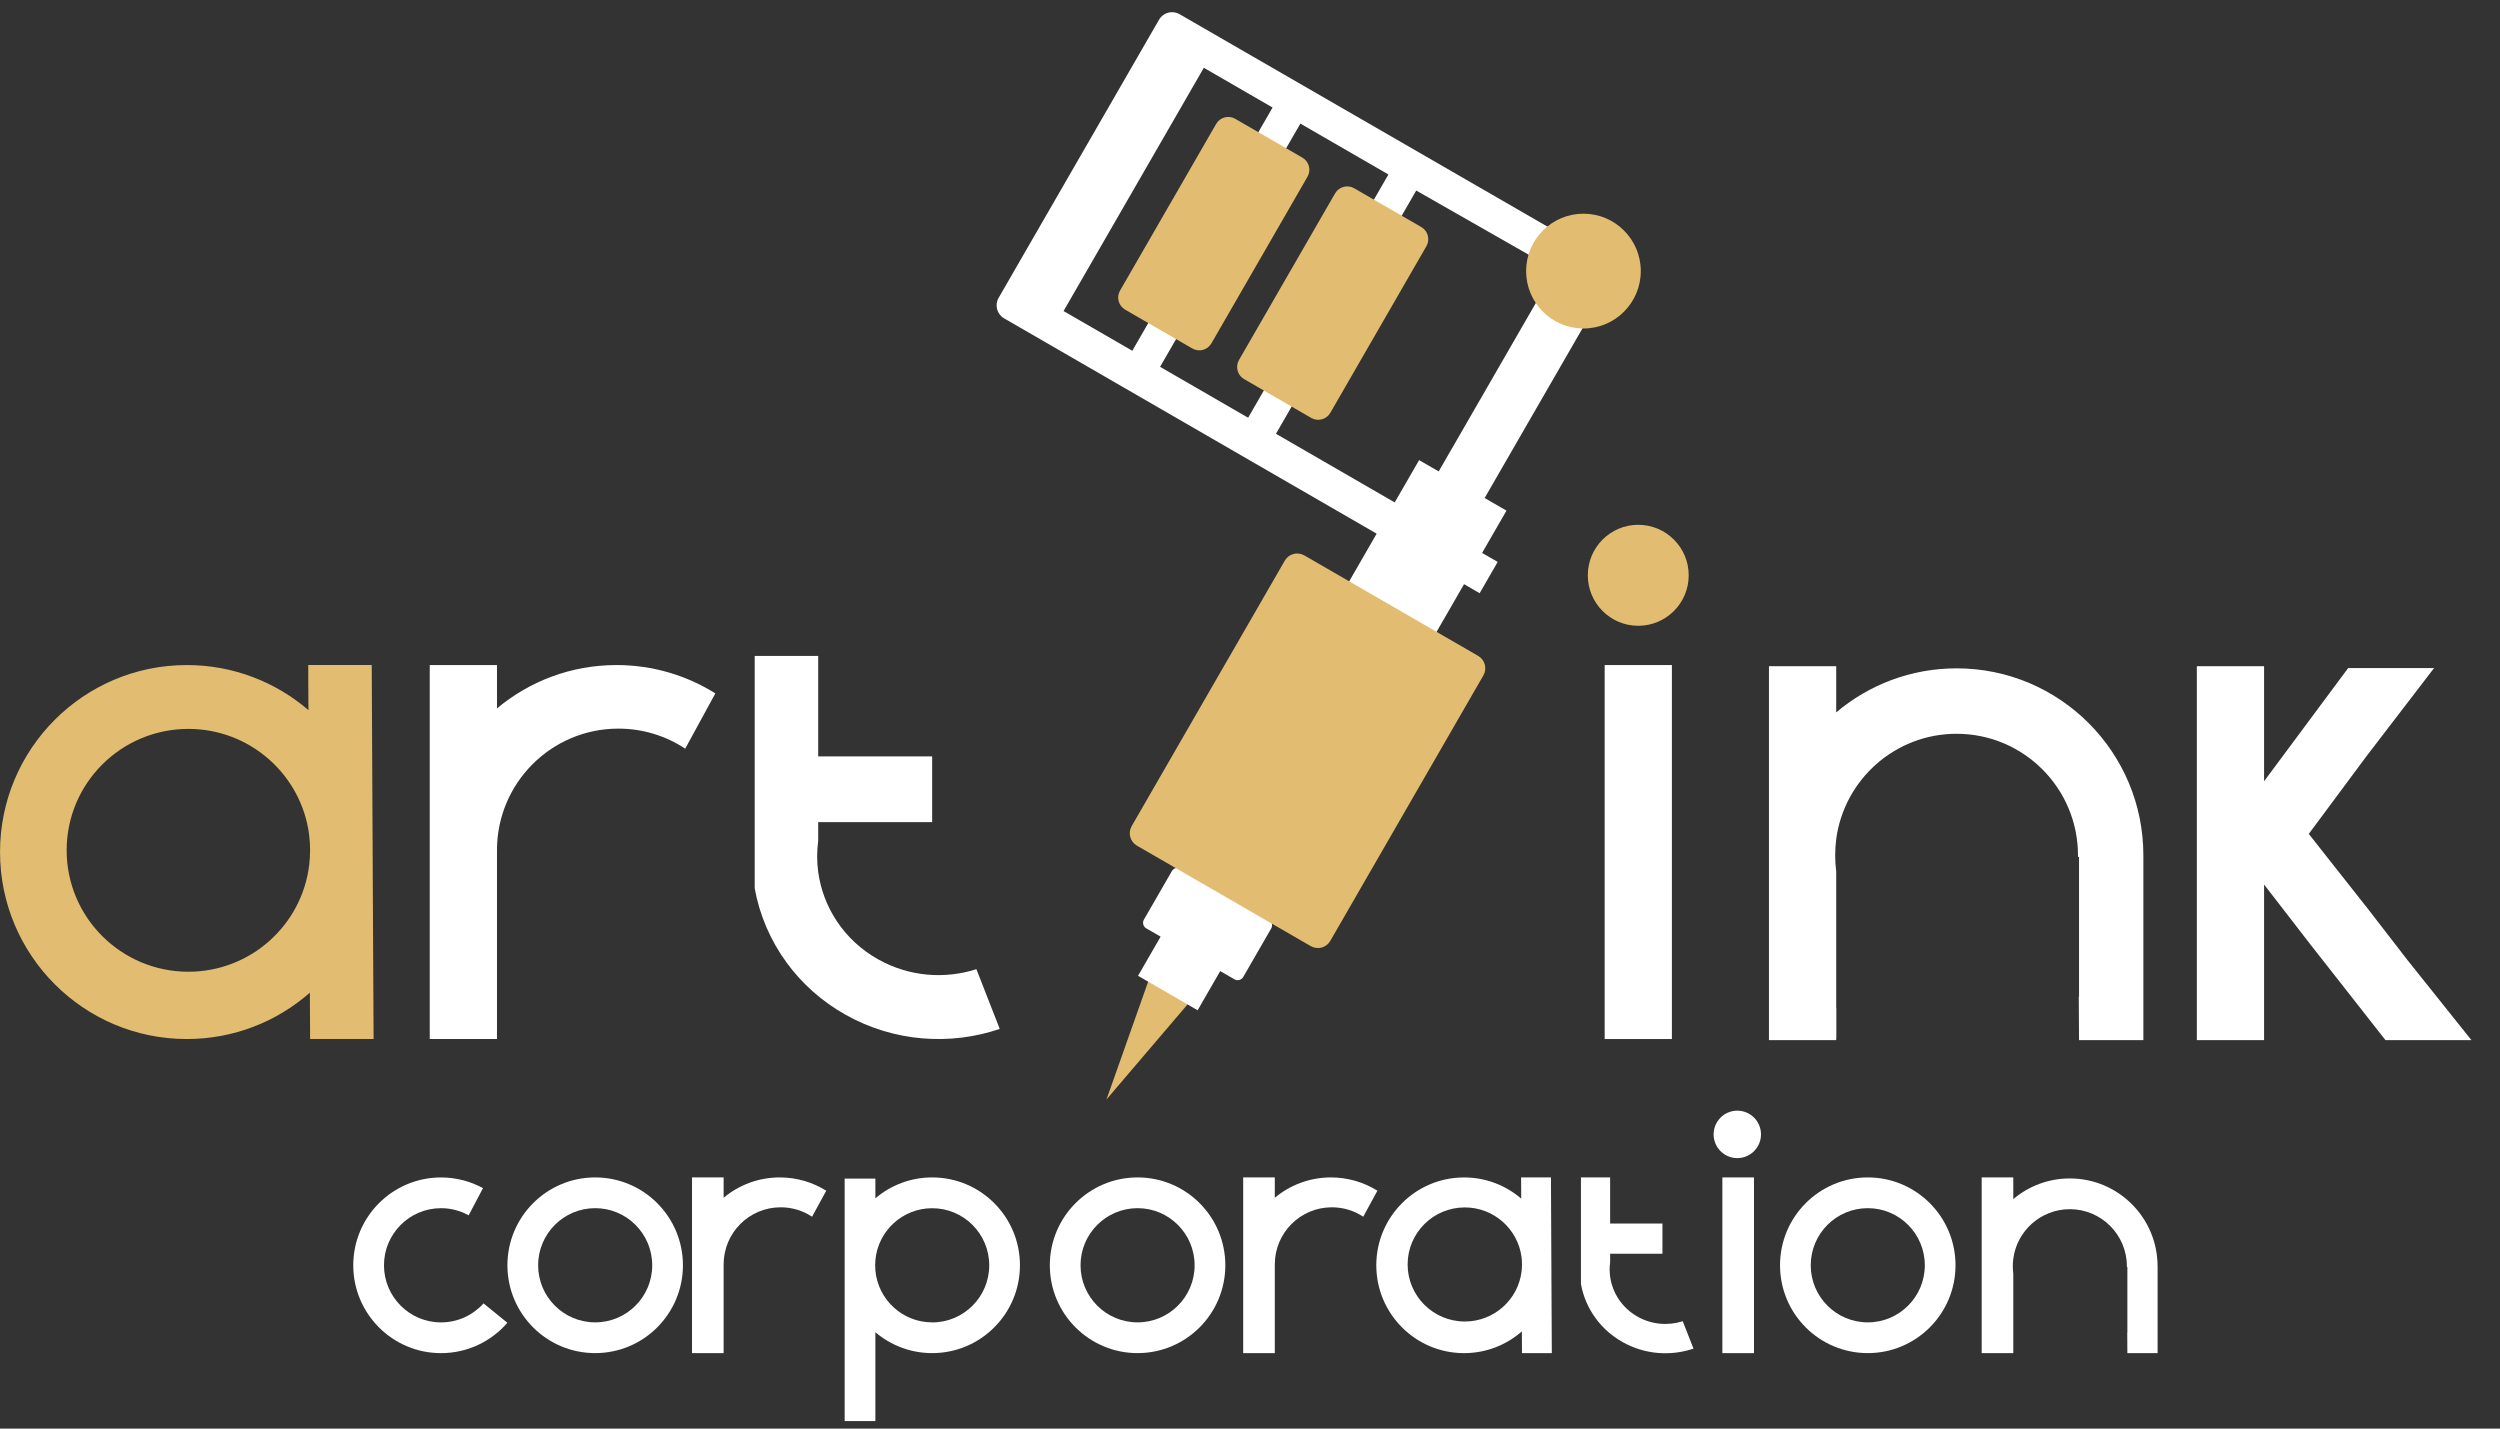 <svg width="98" height="56" viewBox="0 0 98 56" fill="none" xmlns="http://www.w3.org/2000/svg">
<rect x="0" y="0" width="98" height="56" fill="#333333" stroke="none"/>
<g clip-path="url(#clip0_1_30)">
<path d="M23.331 46.155C21.432 46.155 19.891 47.697 19.891 49.599C19.891 51.501 21.432 53.042 23.331 53.042C25.231 53.042 26.771 51.5 26.771 49.599C26.771 47.697 25.231 46.155 23.331 46.155ZM23.331 51.837C22.096 51.837 21.095 50.835 21.095 49.599C21.095 48.363 22.096 47.36 23.331 47.36C24.566 47.36 25.567 48.362 25.567 49.599C25.567 50.835 24.566 51.837 23.331 51.837Z" fill="white"/>
<path d="M19.889 51.853C19.259 52.582 18.327 53.043 17.288 53.043C15.389 53.043 13.848 51.501 13.848 49.599C13.848 47.698 15.389 46.156 17.288 46.156C17.883 46.156 18.445 46.308 18.933 46.575L18.372 47.641C18.051 47.463 17.681 47.361 17.288 47.361C16.053 47.361 15.052 48.363 15.052 49.599C15.052 50.836 16.053 51.838 17.288 51.838C17.95 51.838 18.544 51.55 18.954 51.093L19.889 51.853V51.853Z" fill="white"/>
<path d="M32.389 46.677L31.833 47.695C31.48 47.461 31.057 47.326 30.602 47.326C29.367 47.326 28.366 48.328 28.366 49.565V53.042H27.127V46.155H28.366V46.953C28.962 46.455 29.73 46.155 30.568 46.155C31.236 46.155 31.86 46.346 32.388 46.676L32.389 46.677Z" fill="white"/>
<path d="M44.593 46.155C42.694 46.155 41.153 47.697 41.153 49.599C41.153 51.501 42.694 53.042 44.593 53.042C46.493 53.042 48.033 51.5 48.033 49.599C48.033 47.697 46.493 46.155 44.593 46.155ZM44.593 51.837C43.358 51.837 42.357 50.835 42.357 49.599C42.357 48.363 43.358 47.36 44.593 47.36C45.828 47.36 46.829 48.362 46.829 49.599C46.829 50.835 45.828 51.837 44.593 51.837Z" fill="white"/>
<path d="M53.994 46.677L53.439 47.695C53.086 47.461 52.663 47.326 52.208 47.326C50.973 47.326 49.972 48.328 49.972 49.565V53.042H48.733V46.155H49.972V46.953C50.568 46.455 51.336 46.155 52.173 46.155C52.842 46.155 53.466 46.346 53.994 46.676L53.994 46.677Z" fill="white"/>
<path d="M60.816 49.925L60.812 49.237L60.797 46.155H59.627L59.632 46.987C59.03 46.468 58.247 46.156 57.391 46.156C55.492 46.156 53.951 47.698 53.951 49.599C53.951 51.501 55.492 53.043 57.391 53.043C58.259 53.043 59.052 52.721 59.657 52.19L59.662 53.043H60.831L60.815 49.925H60.816ZM59.646 49.835C59.514 50.944 58.568 51.803 57.421 51.803C56.183 51.803 55.179 50.802 55.179 49.566C55.179 48.331 56.183 47.331 57.421 47.331C58.559 47.331 59.5 48.178 59.644 49.275C59.656 49.371 59.662 49.468 59.662 49.566C59.662 49.657 59.656 49.746 59.646 49.835H59.646Z" fill="white"/>
<path d="M68.756 46.155H67.517V53.043H68.756V46.155Z" fill="white"/>
<path d="M68.102 45.398C68.615 45.398 69.031 44.981 69.031 44.468C69.031 43.955 68.615 43.538 68.102 43.538C67.59 43.538 67.174 43.955 67.174 44.468C67.174 44.981 67.59 45.398 68.102 45.398Z" fill="white"/>
<path d="M73.217 46.155C71.317 46.155 69.777 47.697 69.777 49.599C69.777 51.501 71.317 53.042 73.217 53.042C75.116 53.042 76.656 51.5 76.656 49.599C76.656 47.697 75.117 46.155 73.217 46.155ZM73.217 51.837C71.981 51.837 70.981 50.835 70.981 49.599C70.981 48.363 71.981 47.36 73.217 47.36C74.452 47.36 75.453 48.362 75.453 49.599C75.453 50.835 74.452 51.837 73.217 51.837Z" fill="white"/>
<path d="M84.578 49.639V53.042H83.393L83.388 52.244C83.388 52.244 83.392 52.241 83.393 52.24V49.667H83.374C83.374 49.657 83.374 49.648 83.374 49.638C83.374 48.402 82.373 47.4 81.137 47.4C80.003 47.4 79.065 48.246 78.921 49.343C78.908 49.44 78.902 49.538 78.902 49.638C78.902 49.738 78.909 49.837 78.921 49.934V53.042H77.682V46.155H78.921V47.006C79.519 46.499 80.293 46.195 81.137 46.195C83.037 46.195 84.577 47.737 84.577 49.638L84.578 49.639Z" fill="white"/>
<path d="M36.542 46.155C35.693 46.155 34.915 46.463 34.315 46.974V46.201H33.111V55.706H34.315V52.223C34.915 52.734 35.693 53.042 36.542 53.042C38.442 53.042 39.982 51.5 39.982 49.599C39.982 47.697 38.442 46.155 36.542 46.155ZM36.542 51.837C35.374 51.837 34.416 50.941 34.315 49.8C34.309 49.734 34.306 49.667 34.306 49.599C34.306 49.532 34.309 49.465 34.315 49.399C34.416 48.257 35.375 47.362 36.542 47.362C37.777 47.362 38.778 48.364 38.778 49.6C38.778 50.837 37.777 51.839 36.542 51.839V51.837Z" fill="white"/>
<path d="M66.384 52.866C65.495 53.167 64.481 53.103 63.602 52.607C63.173 52.365 62.821 52.046 62.55 51.677C62.256 51.275 62.059 50.815 61.973 50.335V46.155H63.117V47.963H65.168V49.146H63.117V49.483C63.092 49.669 63.092 49.856 63.117 50.04C63.203 50.675 63.579 51.267 64.191 51.612C64.751 51.928 65.395 51.974 65.964 51.792L66.385 52.867L66.384 52.866Z" fill="white"/>
<path d="M58.098 21.675L59.054 20.017L58.198 19.522L62.288 12.43L60.487 11.388L56.397 18.48L55.629 18.037L54.673 19.695L50.017 17.004L55.516 7.469L60.353 10.23L61.013 9.087L46.236 0.555C45.957 0.394 45.597 0.49 45.436 0.77L39.145 11.678C38.984 11.957 39.081 12.317 39.36 12.479L53.965 20.92L52.842 22.869L56.267 24.848L57.391 22.9L58.002 23.254L58.709 22.028L58.097 21.674L58.098 21.675ZM44.386 13.75L41.691 12.193L47.19 2.657L49.885 4.215L44.386 13.75ZM48.927 16.375L45.475 14.38L50.975 4.845L54.426 6.84L48.927 16.375Z" fill="white"/>
<path d="M51.053 6.179L48.421 4.658C48.159 4.506 47.824 4.596 47.673 4.858L43.906 11.39C43.755 11.652 43.844 11.988 44.106 12.139L46.738 13.66C47 13.812 47.335 13.722 47.487 13.46L51.254 6.928C51.405 6.666 51.315 6.33 51.053 6.179Z" fill="#E1BC71"/>
<path d="M62.072 12.877C63.313 12.877 64.319 11.87 64.319 10.627C64.319 9.385 63.313 8.377 62.072 8.377C60.83 8.377 59.824 9.385 59.824 10.627C59.824 11.87 60.83 12.877 62.072 12.877Z" fill="#E1BC71"/>
<path d="M55.716 8.901L53.084 7.38C52.822 7.229 52.486 7.318 52.335 7.581L48.568 14.112C48.417 14.375 48.507 14.71 48.769 14.861L51.401 16.383C51.663 16.534 51.998 16.444 52.149 16.182L55.916 9.65C56.067 9.388 55.978 9.053 55.716 8.901Z" fill="#E1BC71"/>
<path d="M46.579 39.341L43.374 43.099L45.022 38.441L46.579 39.341Z" fill="#E1BC71"/>
<path d="M45.938 34.146L44.842 36.047C44.772 36.167 44.814 36.322 44.934 36.392L48.39 38.389C48.511 38.459 48.665 38.417 48.735 38.296L49.831 36.396C49.9 36.275 49.859 36.12 49.738 36.051L46.283 34.054C46.162 33.984 46.008 34.025 45.938 34.146Z" fill="white"/>
<path d="M50.364 21.977L44.362 32.383C44.208 32.652 44.3 32.995 44.568 33.15L51.381 37.088C51.65 37.243 51.992 37.151 52.147 36.883L58.148 26.477C58.303 26.208 58.211 25.865 57.943 25.71L51.13 21.772C50.861 21.617 50.519 21.709 50.364 21.977Z" fill="#E1BC71"/>
<path d="M45.51 36.693L44.611 38.252L46.947 39.602L47.846 38.043L45.51 36.693Z" fill="white"/>
<path d="M65.538 26.07H62.903V40.73H65.538V26.07Z" fill="white"/>
<path d="M64.219 24.531C65.311 24.531 66.197 23.645 66.197 22.552C66.197 21.458 65.311 20.572 64.219 20.572C63.127 20.572 62.242 21.458 62.242 22.552C62.242 23.645 63.127 24.531 64.219 24.531Z" fill="#E1BC71"/>
<path d="M71.978 39.473V40.73C71.951 40.525 71.938 40.315 71.938 40.101C71.938 39.887 71.952 39.679 71.978 39.472V39.473Z" fill="white"/>
<path d="M84.02 33.529V40.774H81.498L81.488 39.075C81.488 39.075 81.495 39.069 81.498 39.065V33.59H81.456C81.457 33.569 81.457 33.549 81.457 33.528C81.457 30.898 79.326 28.764 76.698 28.764C74.283 28.764 72.286 30.567 71.979 32.9C71.953 33.106 71.939 33.316 71.939 33.529C71.939 33.742 71.953 33.952 71.979 34.158V40.774H69.343V26.114H71.979V27.926C73.253 26.848 74.901 26.199 76.698 26.199C80.743 26.199 84.02 29.482 84.02 33.529V33.529Z" fill="white"/>
<path d="M14.611 34.092L14.604 32.629L14.572 26.068H12.082L12.091 27.837C10.81 26.735 9.143 26.07 7.323 26.07C3.28 26.07 0.001 29.352 0.001 33.4C0.001 37.447 3.28 40.73 7.323 40.73C9.17 40.73 10.858 40.044 12.147 38.913L12.156 40.73H14.645L14.611 34.091L14.611 34.092ZM12.121 33.902C11.839 36.262 9.825 38.092 7.384 38.092C4.75 38.092 2.613 35.96 2.613 33.331C2.613 30.703 4.75 28.573 7.384 28.573C9.807 28.573 11.811 30.376 12.116 32.711C12.143 32.915 12.155 33.122 12.155 33.331C12.155 33.525 12.143 33.714 12.121 33.902Z" fill="#E1BC71"/>
<path d="M28.042 27.181L26.86 29.348C26.109 28.851 25.209 28.562 24.241 28.562C21.612 28.562 19.482 30.695 19.482 33.327V40.73H16.846V26.07H19.482V27.77C20.751 26.708 22.385 26.07 24.168 26.07C25.591 26.07 26.919 26.477 28.042 27.182V27.181Z" fill="white"/>
<path d="M39.19 40.334C37.254 40.99 35.045 40.851 33.132 39.77C32.199 39.244 31.43 38.547 30.841 37.742C30.2 36.868 29.772 35.865 29.584 34.819V25.713H32.073V29.651H36.54V32.228H32.073V32.963C32.019 33.368 32.019 33.776 32.073 34.175C32.26 35.56 33.08 36.849 34.413 37.601C35.633 38.289 37.034 38.39 38.275 37.992L39.19 40.334H39.19Z" fill="white"/>
<path d="M96.88 40.774H93.512L93.427 40.667L90.532 36.977L88.752 34.673V40.774H86.116V26.114H88.752V30.625L92.047 26.189V26.187H95.416L92.775 29.631L90.528 32.657L90.504 32.689L92.827 35.634L94.375 37.638L96.88 40.774Z" fill="white"/>
</g>
<defs>
<clipPath id="clip0_1_30">
<rect width="97.097" height="55.229" fill="white" transform="translate(0 0.477)"/>
</clipPath>
</defs>
</svg>
